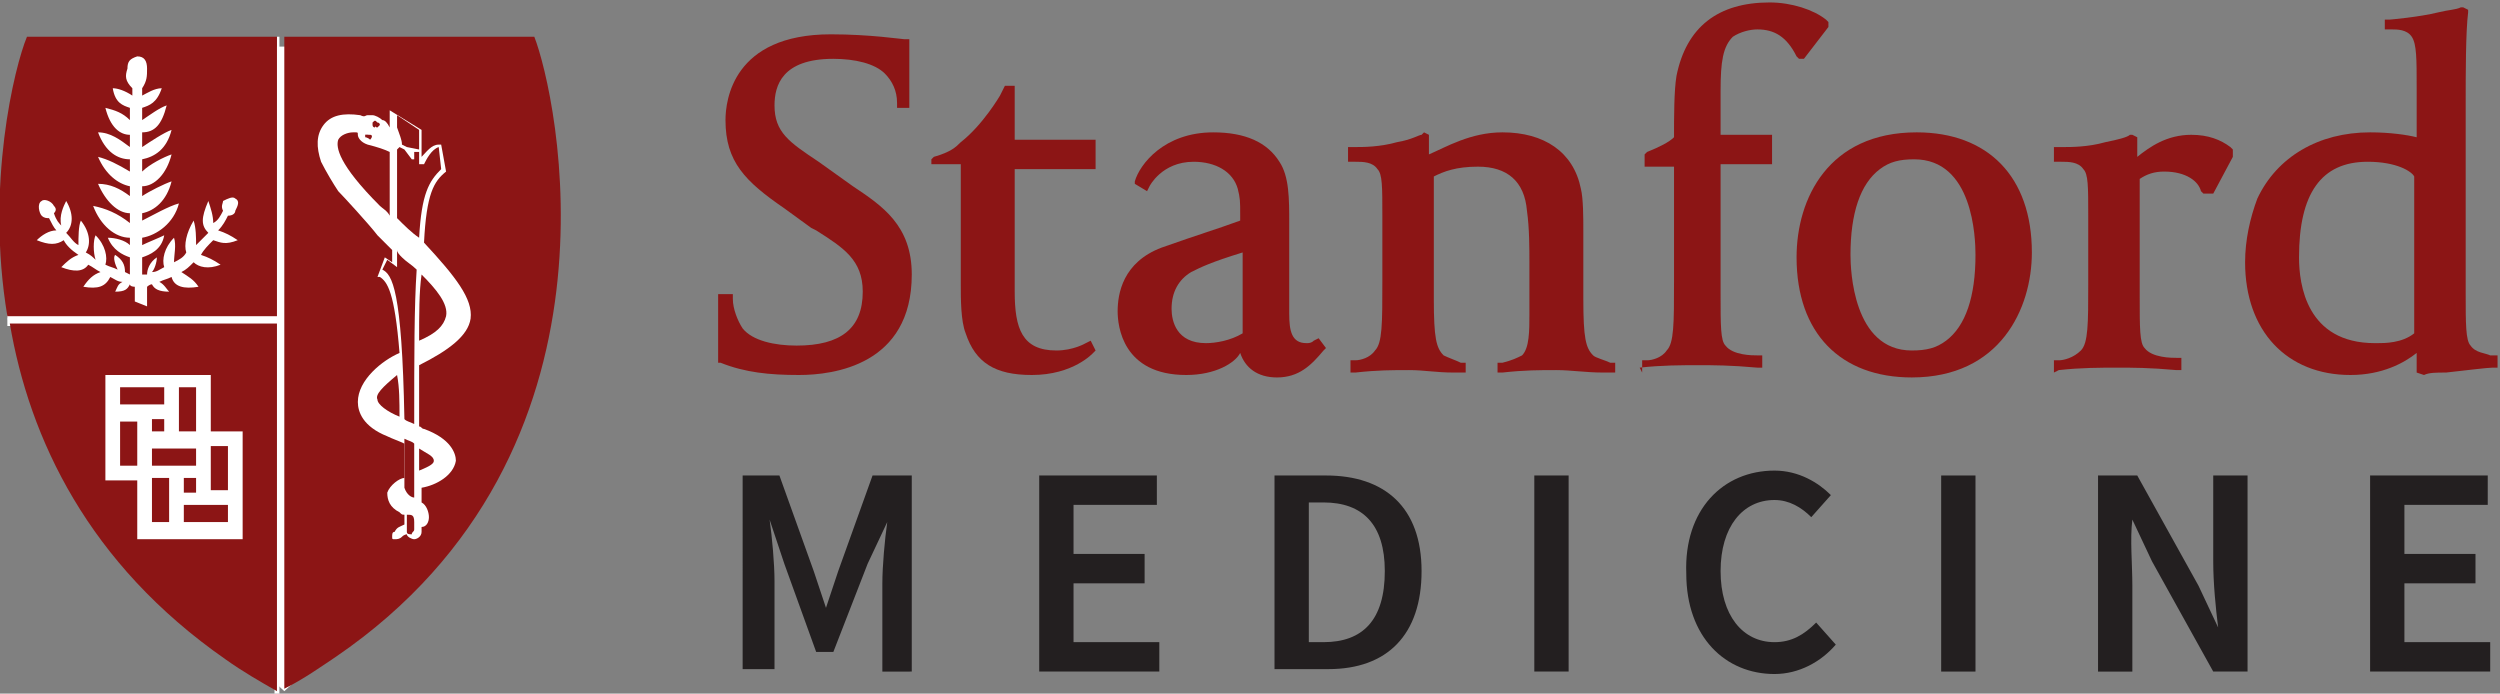 <?xml version="1.0" encoding="utf-8"?>
<!-- Generator: Adobe Illustrator 21.0.1, SVG Export Plug-In . SVG Version: 6.00 Build 0)  -->
<svg version="1.1" id="Layer_1" xmlns="http://www.w3.org/2000/svg" xmlns:xlink="http://www.w3.org/1999/xlink" x="0px" y="0px"
	 viewBox="0 0 102 28.3" style="enable-background:new 0 0 102 28.3;" xml:space="preserve">
<rect x="0" y="0" width="102" height="28.3" fill="#808080" stroke="none"/>
<style type="text/css">
	.st0{fill:#FFFFFF;}
	.st1{fill:#8C1515;}
	.st2{fill:#231F20;}
	.st3{fill:#A61D38;}
</style>
<g>
	<polygon class="st0" points="19.2,1.9 1.1,1.9 0.4,10.3 0.3,13 5.8,22.9 11.6,28.2 17.7,22.6 20.3,13.2 	"/>
	<g>
		<path class="st0" d="M11.3,1.5V13h-11c0,0.1,0,0.2,0,0.3h10.9v13.7v1.3c0,0,0.1,0.1,0.1,0.1c0,0,0.1-0.1,0.1-0.1v-1.3V1.5H11.3z"
			/>
		<path class="st0" d="M5.8,3.6l0,0.3C6,3.8,6.3,3.6,6.6,3.6C6.4,4.2,6.1,4.4,5.8,4.4l0,0.5c0.3-0.2,0.7-0.5,1-0.6
			c-0.2,0.8-0.5,1.1-1,1.1V6C6.1,5.8,6.6,5.4,7,5.3C6.8,6.1,6.3,6.4,5.8,6.5l0,0.5C6.1,6.7,6.6,6.4,7,6.3C6.8,7.1,6.3,7.6,5.8,7.6V8
			C6.1,7.8,6.6,7.5,7,7.4C6.8,8.2,6.3,8.6,5.8,8.7V9c0.4-0.2,1.1-0.6,1.5-0.7C7,9.2,6.4,9.6,5.8,9.7v0.4C6,9.9,6.5,9.7,6.7,9.6
			c-0.1,0.6-0.6,0.8-0.9,0.9l0,0.7c0.1,0,0.1,0,0.2,0c0-0.2,0.1-0.5,0.4-0.7c0,0.2-0.1,0.5-0.2,0.6c0.2,0,0.3-0.1,0.5-0.2
			c-0.1-0.4,0-0.8,0.4-1.2c0.1,0.3,0,0.7,0,1c0.2-0.1,0.4-0.2,0.5-0.4C7.5,10,7.6,9.5,7.9,9C8,9.3,8,9.7,8,10
			c0.2-0.2,0.3-0.3,0.5-0.5c-0.3-0.3-0.3-0.6,0-1.3c0.1,0.3,0.2,0.6,0.2,0.9C8.9,9,9,8.8,9.1,8.6c-0.1-0.2,0-0.3,0-0.4
			C9.3,8.1,9.5,8,9.6,8.1c0.2,0.1,0.1,0.3,0,0.5C9.6,8.7,9.5,8.8,9.3,8.8C9.2,9,9.1,9.2,8.9,9.4c0.3,0.1,0.5,0.2,0.8,0.4
			c-0.5,0.2-0.7,0.1-1,0c-0.2,0.2-0.4,0.4-0.5,0.6c0.3,0.1,0.5,0.2,0.8,0.4C8.4,11,8,10.9,7.8,10.6c-0.2,0.2-0.3,0.3-0.5,0.4
			c0.3,0.2,0.5,0.3,0.7,0.6c-0.6,0.1-1,0-1.1-0.4c-0.2,0.1-0.3,0.1-0.5,0.2c0.2,0.1,0.3,0.3,0.4,0.4c-0.4,0-0.6-0.1-0.7-0.3
			c-0.1,0-0.2,0.1-0.2,0.1v0.8l-0.5-0.2v-0.6c0,0-0.2,0-0.2-0.1c-0.1,0.2-0.2,0.3-0.6,0.3c0.1-0.2,0.1-0.3,0.3-0.4
			c-0.2,0-0.3-0.1-0.5-0.2c-0.2,0.4-0.5,0.5-1.1,0.4c0.2-0.3,0.4-0.5,0.7-0.6c-0.2-0.1-0.3-0.2-0.5-0.3c-0.2,0.3-0.6,0.3-1.1,0.1
			c0.2-0.2,0.4-0.4,0.7-0.5C2.9,10.2,2.7,10,2.6,9.8C2.3,10,2,10,1.5,9.8C1.7,9.6,2,9.4,2.3,9.4C2.2,9.3,2.1,9.1,2,9
			C1.9,9,1.8,9,1.7,8.8c-0.1-0.1-0.2-0.5,0-0.6c0.1-0.1,0.4,0,0.5,0.2c0.1,0.1,0.1,0.2,0,0.3C2.3,9,2.4,9.1,2.5,9.3
			c-0.1-0.4,0.1-0.8,0.2-1c0.4,0.5,0.3,1,0.1,1.3C2.9,9.7,3,9.9,3.2,10c0-0.3,0-0.8,0.1-1c0.4,0.5,0.4,1,0.2,1.3
			c0.2,0.1,0.3,0.2,0.4,0.3c-0.1-0.3-0.1-0.8,0-1c0.4,0.4,0.5,0.9,0.4,1.2c0.2,0.1,0.3,0.1,0.5,0.2c-0.1-0.2-0.2-0.5-0.1-0.6
			c0.3,0.2,0.4,0.4,0.4,0.7c0,0,0.2,0.1,0.2,0.1l0-0.7C5,10.4,4.6,10.3,4.4,9.7C4.7,9.7,5.1,9.8,5.3,10V9.7c-0.6,0-1.2-0.5-1.5-1.3
			c0.5,0.1,1,0.3,1.5,0.7V8.7c-0.5,0-1-0.5-1.3-1.2C4.5,7.5,4.9,7.7,5.3,8V7.6c-0.5-0.1-1-0.5-1.3-1.2c0.4,0.1,0.8,0.3,1.3,0.6V6.5
			c-0.5,0-1-0.3-1.3-1.1C4.5,5.5,4.9,5.7,5.3,6V5.5c-0.4,0-0.8-0.3-1-1.1c0.4,0.1,0.7,0.2,1,0.5V4.4C5,4.4,4.7,4.2,4.6,3.6
			c0.2,0,0.5,0.1,0.8,0.3l0-0.3C5.1,3.3,5.1,3.1,5.2,2.9c0-0.3,0.1-0.4,0.4-0.5c0.3,0,0.4,0.2,0.4,0.5C6,3.1,6,3.3,5.8,3.6"/>
		<path class="st0" d="M17.2,9.9c0.2-1.9,0.5-2.5,0.9-2.9l0,0L18,5.8l-0.1,0c-0.3,0-0.5,0.3-0.7,0.5l0-1.1L16,4.5l0,0.7
			c-0.1-0.1-0.3-0.3-0.3-0.3c-0.1-0.1-0.3-0.2-0.4-0.2c-0.1,0-0.1,0-0.2,0c-0.1,0-0.2,0-0.3,0c-0.7-0.1-1.2,0-1.5,0.4
			c-0.3,0.4-0.3,1-0.1,1.5c0.2,0.5,0.5,0.9,0.7,1.2c0.1,0.2,1.3,1.4,1.5,1.7c0.2,0.2,0.4,0.4,0.6,0.6l0,0.5l-0.3-0.2l-0.3,0.8l0.1,0
			c0.3,0.2,0.6,0.7,0.8,3.1c-0.7,0.3-1.7,1.1-1.7,2c0,0.4,0.2,1,1.2,1.4c0.2,0.1,0.5,0.2,0.7,0.3c0,0.4,0,0.9,0,1.4
			c-0.2,0.1-0.6,0.3-0.7,0.6c-0.1,0.3,0.1,0.5,0.5,0.8c0.1,0,0.1,0.1,0.2,0.1c0,0.1,0,0.3,0,0.4c-0.2,0.1-0.3,0.2-0.4,0.3
			c-0.1,0.1-0.1,0.2-0.1,0.2c0,0,0,0.1,0.1,0.1c0.1,0,0.1,0,0.3-0.1c0.1,0,0.1,0,0.2-0.1c0.1,0.1,0.2,0.2,0.3,0.2
			c0.2,0,0.3-0.1,0.3-0.3c0-0.1,0-0.1,0-0.2c0.2-0.1,0.3-0.2,0.3-0.4c0-0.2-0.1-0.4-0.3-0.6c0-0.2,0-0.4,0-0.6
			c0.7-0.1,1.4-0.6,1.4-1.1c0-0.3-0.1-0.9-1.3-1.3c-0.1,0-0.1-0.1-0.2-0.1c0-0.9,0-1.7,0-2.5c1.2-0.6,2-1.1,2.1-1.9
			C19.3,12.2,18.6,11.3,17.2,9.9z M15.2,5c0,0,0.1,0,0.2,0c0,0,0.1,0.1,0.1,0.1c0,0,0,0.1,0,0.1s0,0-0.1,0c0,0-0.1,0-0.1,0
			C15.2,5.1,15.2,5.1,15.2,5C15.2,5,15.2,5,15.2,5z M14.9,5.5c0-0.1,0.1-0.1,0.2,0c0.1,0,0.1,0.1,0.1,0.2c0,0-0.1,0.1-0.1,0.1
			c0,0-0.1,0-0.1,0C15,5.7,14.9,5.6,14.9,5.5C14.9,5.6,14.9,5.5,14.9,5.5z M15.6,8.4c-1.8-1.6-1.9-2.4-1.8-2.7
			c0.1-0.3,0.4-0.3,0.6-0.3c0,0,0.1,0,0.1,0c0.1,0,0.1,0,0.1,0.1c0,0.1,0.1,0.3,0.4,0.4c0.4,0.1,0.7,0.2,1,0.2l0,2.6
			C15.8,8.6,15.7,8.5,15.6,8.4z M17.7,18.8c0,0.1-0.1,0.2-0.6,0.4c0-0.3,0-0.6,0-0.9C17.4,18.4,17.7,18.6,17.7,18.8z M17.1,5.4
			l0,0.8L16.6,6l-0.2-0.1c0-0.2-0.1-0.4-0.2-0.6l0-0.5L17.1,5.4z M15.4,16.3c0-0.2,0.2-0.5,0.9-1c0,0.5,0.1,1.1,0.1,1.7
			C15.8,16.8,15.4,16.6,15.4,16.3z M16.5,18c0.1,0.1,0.2,0.1,0.4,0.2c0,0.3,0,0.7,0,1.1l0,0v0.7h0c0,0.1,0,0.3,0,0.4
			c-0.1,0-0.3-0.1-0.3-0.3C16.5,19.3,16.5,18.6,16.5,18z M16.7,21.8c-0.1,0-0.1,0-0.2-0.1l0,0c0-0.3,0-0.5,0-0.7
			c0.2,0,0.3,0.1,0.3,0.3v0.3l0,0c0,0,0,0,0,0.1C16.9,21.7,16.8,21.8,16.7,21.8z M16.9,17.3c-0.1-0.1-0.3-0.1-0.4-0.2
			c-0.2-5.3-0.6-5.8-0.9-6.1l0.2-0.4l0.4,0.3l0-0.7c0.1,0.1,0.2,0.1,0.2,0.2c0.2,0.2,0.4,0.3,0.6,0.5C16.9,12.4,16.9,14.5,16.9,17.3
			z M17,9.8c-0.3-0.3-0.6-0.5-0.9-0.8l0-2.8c0.1,0,0.1,0,0.1-0.1l0.2,0.1l0.3,0.4l0.1,0l0-0.3l0.2,0l0,0.5l0.2,0
			c0.1-0.2,0.4-0.6,0.6-0.7L18,7C17.5,7.4,17.2,7.9,17,9.8z M17.1,13.9c0-1.1,0-2,0.1-2.7c0.6,0.6,1.1,1.2,1,1.7
			C18.1,13.3,17.7,13.6,17.1,13.9z"/>
		<path class="st0" d="M8.6,17.7l0-2.4H4.3v4.3h1.3V22h4.3v-4.3H8.6z M7.3,15.8H8v1.8H7.3V15.8z M8,19.5v0.5H7.5v-0.5H8z M4.9,15.8
			h1.8v0.7H4.9V15.8z M5.6,19H4.9v-1.8h0.7V19z M6.1,17.1h0.5v0.5H6.1V17.1z M6.2,18.3H8V19H6.2V18.3z M6.9,21.3H6.2v-1.8h0.7V21.3z
			 M9.3,21.3H7.5v-0.7h1.8V21.3z M9.3,20.1H8.6v-1.8h0.7V20.1z"/>
	</g>
	<g>
		<g>
			<path class="st1" d="M48.4,15.3c-2.6,0-2.8-2-2.8-2.6c0-0.7,0.2-2,1.8-2.6c1.7-0.6,2.1-0.7,3.2-1.1V8.8c0-0.6,0-0.7-0.1-1.1
				c-0.2-0.7-0.9-1.1-1.8-1.1c-1.3,0-1.8,1-1.8,1l-0.1,0.2l-0.5-0.3l0-0.1c0.2-0.7,1.2-2,3.2-2c1.3,0,2.2,0.4,2.7,1.2
				c0.4,0.6,0.4,1.5,0.4,2.5c0,0.8,0,1.7,0,2.5c0,0.5,0,0.9,0,1.2c0,0.7,0.1,1.2,0.7,1.2c0.1,0,0.2,0,0.3-0.1l0.2-0.1l0.3,0.4
				l-0.1,0.1c-0.5,0.6-1,1.1-1.9,1.1c-0.8,0-1.3-0.4-1.5-1C50.4,14.8,49.6,15.3,48.4,15.3z M50.7,10.3c-1.3,0.4-1.7,0.6-2.1,0.8
				c-0.5,0.3-0.8,0.8-0.8,1.5c0,0.5,0.2,1.4,1.4,1.4c0.4,0,1-0.1,1.5-0.4V10.3z"/>
		</g>
		<g>
			<g>
				<path class="st1" d="M32.6,15.3c-1.2,0-2.2-0.1-3.2-0.5l-0.1,0v-0.7c0-0.9,0-1.3,0-1.6l0-0.5l0.6,0l0,0.2c0,0.4,0.2,0.9,0.4,1.2
					c0.4,0.5,1.3,0.7,2.2,0.7c1.8,0,2.7-0.7,2.7-2.2c0-1.3-0.8-1.8-1.9-2.5l-0.2-0.1l-1.1-0.8c-1.6-1.1-2.4-1.9-2.4-3.6
					c0-0.8,0.3-3.5,4.3-3.5c1.6,0,2.9,0.2,3,0.2l0.2,0l0,0.2c0,0,0,0.5,0,1.1c0,0.4,0,0.8,0,1.2l0,0.3h-0.5l0-0.2
					c0-0.5-0.2-0.9-0.5-1.2c-0.4-0.4-1.2-0.6-2.1-0.6c-2.1,0-2.4,1.1-2.4,1.9c0,1.1,0.6,1.5,1.8,2.3l1.4,1c1.2,0.8,2.4,1.6,2.4,3.6
					C37.2,14.9,34,15.3,32.6,15.3z"/>
			</g>
			<g>
				<path class="st1" d="M42.1,15.3c-1.5,0-2.3-0.5-2.7-1.7c-0.2-0.5-0.2-1.4-0.2-2c0-1.5,0-2.8,0-4.2l0-0.7H38V6.5l0.1-0.1
					C38.8,6.2,39,6,39.2,5.8c0.9-0.7,1.6-1.9,1.6-1.9L41,3.5h0.4v2.2h3.3v1.2h-3.3v5c0,1.5,0.3,2.4,1.7,2.4c0.7,0,1.2-0.3,1.2-0.3
					l0.2-0.1l0.2,0.4l-0.1,0.1C44.6,14.4,43.8,15.3,42.1,15.3z"/>
			</g>
			<g>
				<path class="st1" d="M55.1,15.2v-0.5l0.2,0c0.2,0,0.6-0.1,0.8-0.4c0.3-0.3,0.3-1.1,0.3-2.8V8.8c0-1.2,0-1.7-0.2-1.9
					c-0.2-0.3-0.6-0.3-0.9-0.3c0,0-0.1,0-0.1,0l-0.2,0V6l0.2,0c0,0,0.1,0,0.1,0c0.3,0,1,0,1.7-0.2c0.6-0.1,0.9-0.3,1-0.3l0.1-0.1
					l0.2,0.1v0.8C59,6,60,5.4,61.3,5.4c1.7,0,2.9,0.8,3.2,2.3c0.1,0.4,0.1,1.2,0.1,1.7v2.8c0,1.6,0.1,2,0.4,2.3
					c0.1,0.1,0.5,0.2,0.7,0.3l0.2,0v0.4l-0.5,0c-0.7,0-1.3-0.1-1.9-0.1c-0.7,0-1.3,0-2.2,0.1l-0.2,0v-0.4l0.2,0
					c0.4-0.1,0.6-0.2,0.8-0.3c0.3-0.3,0.3-1,0.3-1.7c0-0.1,0-0.2,0-0.3c0-0.4,0-1.1,0-1.7c0-0.7,0-1.5-0.1-2.2
					c-0.1-1.2-0.8-1.8-2-1.8c-0.9,0-1.4,0.2-1.8,0.4v5c0,1.6,0.1,2,0.4,2.3c0.2,0.1,0.5,0.2,0.7,0.3l0.2,0v0.4l-0.5,0
					c-0.7,0-1.2-0.1-1.8-0.1c-0.7,0-1.3,0-2.2,0.1L55.1,15.2z"/>
			</g>
			<g>
				<path class="st1" d="M67,15.2v-0.5l0.2,0c0.2,0,0.6-0.1,0.8-0.4c0.3-0.3,0.3-1.1,0.3-2.8V6.8h-1.2V6.3l0.1-0.1
					c0.5-0.2,0.9-0.4,1.1-0.6c0-0.8,0-1.9,0.1-2.5c0.4-2,1.7-3,3.8-3c0.9,0,1.8,0.3,2.3,0.7l0.1,0.1l0,0.2l-1,1.3l-0.2,0l-0.1-0.1
					c-0.4-0.8-0.9-1.1-1.6-1.1c-0.3,0-0.7,0.1-1,0.3c-0.4,0.4-0.5,1-0.5,2.2v1.8h2.1v1.2h-2.1v5.3c0,1.3,0,1.9,0.2,2.1
					c0.3,0.4,1.1,0.4,1.3,0.4h0.2v0.5l-0.2,0c-1.1-0.1-1.8-0.1-2.4-0.1c-0.7,0-1.5,0-2.4,0.1L67,15.2z"/>
			</g>
			<g>
				<path class="st1" d="M78,15.4c-2.9,0-4.7-1.8-4.7-4.9c0-2.4,1.3-5.1,4.9-5.1c2.9,0,4.7,1.8,4.7,4.9C82.9,12.6,81.6,15.4,78,15.4
					z M78.1,6.5c-0.6,0-1,0.1-1.4,0.4c-0.8,0.6-1.2,1.8-1.2,3.5c0,0.6,0.1,3.9,2.5,3.9c0.6,0,1-0.1,1.4-0.4c0.8-0.6,1.2-1.8,1.2-3.5
					C80.6,9.7,80.5,6.5,78.1,6.5z"/>
			</g>
			<g>
				<path class="st1" d="M83.8,15.2v-0.5l0.2,0c0.2,0,0.6-0.1,0.9-0.4c0.3-0.3,0.3-1.1,0.3-2.7V8.8c0-1.2,0-1.7-0.2-1.9
					c-0.2-0.3-0.6-0.3-0.9-0.3c0,0-0.1,0-0.1,0l-0.2,0V6l0.2,0c0,0,0.1,0,0.2,0c0.3,0,1,0,1.7-0.2c0.5-0.1,0.9-0.2,1-0.3l0.1,0
					l0.2,0.1v0.8c0.5-0.4,1.2-0.9,2.2-0.9c0.7,0,1.2,0.2,1.6,0.5l0.1,0.1v0.3l-0.8,1.5h-0.4l-0.1-0.1C89.7,7.4,89.2,7,88.3,7
					c-0.4,0-0.7,0.1-1,0.3v4.8c0,1.3,0,1.9,0.2,2.1c0.3,0.4,1.1,0.4,1.3,0.4H89v0.5l-0.2,0c-1.1-0.1-1.8-0.1-2.4-0.1
					c-0.7,0-1.5,0-2.4,0.1L83.8,15.2z"/>
			</g>
			<g>
				<path class="st1" d="M98.9,15.3l-0.3-0.1v-0.8c-0.5,0.4-1.4,0.9-2.7,0.9c-2.6,0-4.3-1.8-4.3-4.6c0-0.9,0.2-1.8,0.5-2.6
					c0.8-1.7,2.5-2.7,4.6-2.7c0.8,0,1.5,0.1,1.9,0.2v-2c0-1.2,0-1.8-0.2-2.1c-0.2-0.3-0.6-0.3-0.8-0.3c0,0-0.1,0-0.1,0l-0.2,0l0-0.4
					h0.2c0,0,1.2-0.1,2-0.3c0.4-0.1,0.7-0.1,0.9-0.2l0.1,0l0.2,0.1l0,0.1c-0.1,0.8-0.1,2.5-0.1,3.7v7.8c0,1.2,0,1.9,0.2,2.1
					c0.2,0.3,0.6,0.3,0.8,0.4c0,0,0.1,0,0.1,0l0.2,0v0.5h-0.2c-0.2,0-1,0.1-1.9,0.2C99.4,15.2,99.1,15.2,98.9,15.3L98.9,15.3z
					 M96.6,6.6c-1.9,0-2.8,1.3-2.8,3.9c0,1.1,0.3,3.5,3.1,3.5H97c0.3,0,1,0,1.5-0.4V7.2C98.4,7,97.8,6.6,96.6,6.6z"/>
			</g>
		</g>
	</g>
	<g>
		<g>
			<path class="st2" d="M30.2,19.4h1.6l1.4,3.9l0.5,1.5h0l0.5-1.5l1.4-3.9h1.6v8H36v-3.6c0-0.7,0.1-1.8,0.2-2.5h0L35.4,23l-1.4,3.6
				h-0.7L32,23l-0.6-1.8h0c0.1,0.7,0.2,1.8,0.2,2.5v3.6h-1.3V19.4z"/>
			<path class="st2" d="M42.4,19.4h4.8v1.2h-3.4v2h2.9v1.2h-2.9v2.4h3.5v1.2h-4.9V19.4z"/>
			<path class="st2" d="M52,19.4h2.1c2.4,0,3.9,1.3,3.9,3.9c0,2.6-1.4,4-3.8,4H52V19.4z M54,26.2c1.6,0,2.5-0.9,2.5-2.9
				c0-1.9-0.9-2.8-2.5-2.8h-0.6v5.7H54z"/>
			<path class="st2" d="M62.6,19.4H64v8h-1.4V19.4z"/>
			<path class="st2" d="M72.4,19.2c1,0,1.8,0.5,2.3,1l-0.8,0.9c-0.4-0.4-0.9-0.7-1.5-0.7c-1.3,0-2.2,1.1-2.2,2.9
				c0,1.8,0.9,2.9,2.2,2.9c0.7,0,1.2-0.3,1.7-0.8l0.8,0.9c-0.6,0.7-1.5,1.2-2.5,1.2c-2,0-3.6-1.5-3.6-4.1
				C68.7,20.8,70.3,19.2,72.4,19.2z"/>
			<path class="st2" d="M79.2,19.4h1.4v8h-1.4V19.4z"/>
			<path class="st2" d="M85.7,19.4h1.5l2.5,4.5l0.8,1.7h0c-0.1-0.8-0.2-1.8-0.2-2.7v-3.5h1.4v8h-1.4l-2.5-4.5l-0.8-1.7h0
				C86.9,22,87,23,87,23.9v3.5h-1.4V19.4z"/>
			<path class="st2" d="M96.7,19.4h4.8v1.2h-3.4v2h2.9v1.2h-2.9v2.4h3.5v1.2h-4.9V19.4z"/>
		</g>
	</g>
	<path class="st3" d="M15,5.6c0,0,0.1,0,0.1,0c0,0,0-0.1-0.1-0.1c0,0-0.1,0-0.1,0C15,5.6,15,5.6,15,5.6"/>
	<path class="st3" d="M15.3,5.1c0,0,0.1,0,0.1,0C15.4,5.1,15.4,5,15.3,5.1c0-0.1,0-0.1,0-0.1C15.2,5,15.2,5,15.3,5.1"/>
	<g>
		<path class="st1" d="M16.4,5.9L16.6,6l0.5,0.1l0-0.8l-0.9-0.6l0,0.5C16.3,5.5,16.4,5.7,16.4,5.9z"/>
		<path class="st1" d="M17.7,18.8c0-0.2-0.3-0.3-0.6-0.5c0,0.3,0,0.6,0,0.9C17.6,19,17.7,18.9,17.7,18.8z"/>
		<path class="st1" d="M15.4,16.3c0,0.2,0.4,0.5,0.9,0.7c0-0.6,0-1.2-0.1-1.7C15.6,15.8,15.3,16.1,15.4,16.3z"/>
		<path class="st1" d="M16.9,20.3c0-0.1,0-0.3,0-0.4l0,0v-0.7l0,0c0-0.4,0-0.7,0-1.1c-0.1-0.1-0.2-0.1-0.4-0.2c0,0.6,0,1.3,0,2
			C16.6,20.2,16.8,20.3,16.9,20.3z"/>
		<path class="st1" d="M15,5.9c-0.3-0.1-0.4-0.3-0.4-0.4c0-0.1,0-0.1-0.1-0.1c0,0-0.1,0-0.1,0c-0.2,0-0.5,0.1-0.6,0.3
			c-0.1,0.3,0,1,1.7,2.7c0.1,0.1,0.3,0.2,0.4,0.4l0-2.6C15.7,6.1,15.4,6,15,5.9z"/>
		<path class="st1" d="M15.1,5.7C15.1,5.7,15.2,5.7,15.1,5.7c0.1-0.1,0.1-0.2,0-0.2c-0.1,0-0.2,0-0.2,0c0,0,0,0,0,0.1
			C14.9,5.6,15,5.6,15.1,5.7C15,5.7,15.1,5.7,15.1,5.7z"/>
		<path class="st1" d="M15.4,5.2C15.4,5.2,15.4,5.2,15.4,5.2c0.1-0.1,0.1-0.1,0.1-0.1c0,0,0-0.1-0.1-0.1c-0.1-0.1-0.1-0.1-0.2,0
			c0,0,0,0,0,0.1c0,0,0,0.1,0.1,0.1C15.3,5.1,15.3,5.2,15.4,5.2z"/>
		<path class="st1" d="M16.9,21.6v-0.3c0-0.3-0.1-0.3-0.3-0.3c0,0.2,0,0.5,0,0.7l0,0c0,0.1,0.1,0.1,0.2,0.1
			C16.8,21.7,16.9,21.7,16.9,21.6C16.9,21.6,16.9,21.6,16.9,21.6L16.9,21.6z"/>
		<path class="st1" d="M17.1,13.9c0.7-0.3,1-0.6,1.1-1c0.1-0.5-0.4-1.1-1-1.7C17.1,11.9,17.1,12.8,17.1,13.9z"/>
		<path class="st1" d="M21.8,1.5H11.6v25.3v1.3c0.8-0.4,1.5-0.9,2.1-1.3C26,18.4,22.7,3.8,21.8,1.5z M19.2,13
			c-0.1,0.7-0.9,1.3-2.1,1.9c0,0.7,0,1.6,0,2.5c0.1,0,0.1,0.1,0.2,0.1c1.1,0.4,1.3,1,1.3,1.3c-0.1,0.6-0.8,1-1.4,1.1
			c0,0.2,0,0.4,0,0.6c0.2,0.1,0.3,0.4,0.3,0.6c0,0.2-0.1,0.4-0.3,0.4c0,0.1,0,0.1,0,0.2c0,0.2-0.2,0.3-0.3,0.3
			c-0.1,0-0.3-0.1-0.3-0.2c0,0-0.1,0-0.2,0.1c-0.1,0.1-0.2,0.1-0.3,0.1c-0.1,0-0.1,0-0.1-0.1c0-0.1,0-0.2,0.1-0.2
			c0.1-0.2,0.2-0.2,0.4-0.3c0-0.1,0-0.3,0-0.4c-0.1,0-0.1,0-0.2-0.1c-0.4-0.2-0.5-0.5-0.5-0.8c0.1-0.3,0.5-0.6,0.7-0.6
			c0-0.5,0-1,0-1.4c-0.2-0.1-0.5-0.2-0.7-0.3c-1-0.4-1.2-1-1.2-1.4c0-0.9,1-1.7,1.7-2c-0.2-2.5-0.5-2.9-0.8-3.1l-0.1,0l0.3-0.8
			l0.3,0.2l0-0.5c-0.2-0.2-0.4-0.4-0.6-0.6C15.1,9.2,14,8,13.8,7.8c-0.2-0.3-0.5-0.8-0.7-1.2c-0.2-0.6-0.2-1.1,0.1-1.5
			c0.3-0.4,0.8-0.5,1.5-0.4c0.2,0.1,0.2,0,0.3,0c0.1,0,0.1,0,0.2,0c0.1,0,0.3,0.1,0.4,0.2c0.1,0,0.2,0.1,0.3,0.3l0-0.7l1.3,0.8
			l0,1.1c0.2-0.2,0.4-0.5,0.7-0.5l0.1,0L18.2,7l0,0c-0.5,0.4-0.8,0.9-0.9,2.9C18.6,11.3,19.3,12.2,19.2,13z"/>
		<path class="st1" d="M18,6.9l-0.1-0.9c-0.3,0.1-0.5,0.5-0.6,0.7l-0.2,0l0-0.5l-0.2,0l0,0.3l-0.1,0l-0.3-0.4L16.3,6
			c0,0-0.1,0.1-0.1,0.1l0,2.8c0.3,0.3,0.6,0.6,0.9,0.8C17.2,7.9,17.5,7.4,18,6.9z"/>
		<path class="st1" d="M16.2,10.2l0,0.7l-0.4-0.3L15.6,11c0.4,0.2,0.8,0.8,0.9,6.1c0.1,0.1,0.2,0.1,0.4,0.2c0-2.8,0-4.8,0.1-6.3
			c-0.2-0.2-0.4-0.3-0.6-0.5C16.3,10.4,16.2,10.3,16.2,10.2z"/>
		<path class="st1" d="M0.3,12.9h11V1.5H1.1C0.6,2.7-0.6,7.5,0.3,12.9z M2,8.9c-0.1,0-0.2,0-0.3-0.1c-0.1-0.1-0.2-0.5,0-0.6
			c0.1-0.1,0.4,0,0.5,0.2c0.1,0.1,0.1,0.2,0,0.3C2.3,9,2.4,9.1,2.5,9.2c-0.1-0.4,0.1-0.8,0.2-1C3,8.7,3,9.2,2.7,9.5
			C2.9,9.7,3,9.9,3.2,10c0-0.3,0-0.8,0.1-1c0.4,0.5,0.4,1,0.2,1.3c0.2,0.1,0.3,0.2,0.4,0.3c-0.1-0.3-0.1-0.8,0-1
			c0.4,0.4,0.5,0.9,0.4,1.2c0.2,0.1,0.3,0.1,0.5,0.2c-0.1-0.2-0.2-0.5-0.1-0.6c0.3,0.2,0.4,0.4,0.4,0.7c0,0,0.2,0.1,0.2,0.1l0-0.7
			C5,10.4,4.6,10.2,4.4,9.7C4.7,9.7,5.1,9.8,5.3,10V9.7c-0.6,0-1.2-0.5-1.5-1.3c0.5,0.1,1,0.3,1.5,0.7V8.7c-0.5,0-1-0.5-1.3-1.2
			C4.5,7.5,4.9,7.7,5.3,8V7.6c-0.5-0.1-1-0.5-1.3-1.2c0.4,0.1,0.8,0.3,1.3,0.6V6.5c-0.5,0-1-0.3-1.3-1.1C4.5,5.4,4.9,5.7,5.3,6V5.5
			c-0.4,0-0.8-0.3-1-1.1c0.4,0.1,0.7,0.2,1,0.5V4.4C5,4.3,4.7,4.2,4.6,3.6c0.2,0,0.5,0.1,0.8,0.3l0-0.3C5.1,3.3,5.1,3.1,5.2,2.8
			c0-0.3,0.1-0.4,0.4-0.5c0.3,0,0.4,0.2,0.4,0.5C6,3.1,6,3.3,5.8,3.6l0,0.3C6,3.8,6.3,3.6,6.6,3.6C6.4,4.2,6.1,4.3,5.8,4.4l0,0.5
			c0.3-0.2,0.7-0.5,1-0.6c-0.2,0.8-0.5,1.1-1,1.1V6C6.1,5.8,6.7,5.4,7,5.3C6.8,6.1,6.3,6.4,5.8,6.5l0,0.5C6.1,6.7,6.7,6.4,7,6.3
			C6.8,7.1,6.3,7.6,5.8,7.6V8C6.1,7.8,6.7,7.5,7,7.4C6.8,8.2,6.3,8.6,5.8,8.7V9c0.4-0.2,1.1-0.6,1.5-0.7C7.1,9.1,6.4,9.6,5.8,9.7V10
			C6,9.9,6.5,9.7,6.7,9.6c-0.1,0.6-0.6,0.8-0.9,0.9l0,0.7c0.1,0,0.1,0,0.2,0c0-0.2,0.1-0.5,0.4-0.7c0,0.2-0.1,0.5-0.2,0.6
			c0.2,0,0.3-0.1,0.5-0.2c-0.1-0.3,0-0.8,0.4-1.2c0.1,0.3,0,0.7,0,1c0.2-0.1,0.4-0.2,0.5-0.4C7.5,10,7.6,9.5,7.9,9
			c0.1,0.3,0.1,0.7,0.1,1c0.2-0.2,0.3-0.3,0.5-0.5c-0.3-0.3-0.3-0.6,0-1.3c0.1,0.3,0.2,0.6,0.2,0.9C8.9,9,9,8.8,9.1,8.6
			c-0.1-0.2,0-0.3,0-0.4C9.3,8.1,9.5,8,9.6,8.1c0.2,0.1,0.1,0.3,0,0.5C9.6,8.7,9.5,8.8,9.3,8.8C9.2,9,9.1,9.2,8.9,9.4
			c0.3,0.1,0.5,0.2,0.8,0.4c-0.5,0.2-0.7,0.1-1,0c-0.2,0.2-0.4,0.4-0.5,0.6c0.3,0.1,0.5,0.2,0.8,0.4c-0.5,0.2-0.9,0.1-1.1-0.1
			c-0.2,0.2-0.3,0.3-0.5,0.4c0.3,0.2,0.5,0.3,0.7,0.6c-0.6,0.1-1,0-1.1-0.4c-0.2,0.1-0.3,0.1-0.5,0.2c0.2,0.1,0.3,0.3,0.4,0.4
			c-0.4,0-0.6-0.1-0.7-0.3c-0.1,0-0.2,0.1-0.2,0.1v0.8l-0.5-0.2v-0.6c0,0-0.2,0-0.2-0.1c-0.1,0.2-0.2,0.3-0.6,0.3
			c0.1-0.2,0.1-0.3,0.3-0.4c-0.2,0-0.3-0.1-0.5-0.2c-0.2,0.4-0.5,0.5-1.1,0.4c0.2-0.3,0.4-0.5,0.7-0.6c-0.2-0.1-0.3-0.2-0.5-0.3
			c-0.2,0.3-0.6,0.3-1.1,0.1c0.2-0.2,0.4-0.4,0.7-0.5C2.9,10.2,2.7,10,2.6,9.8C2.3,10,2,10,1.5,9.8C1.7,9.6,2,9.4,2.3,9.4
			C2.2,9.3,2.1,9.1,2,8.9z"/>
		<rect x="6.2" y="19.5" class="st1" width="0.7" height="1.8"/>
		<rect x="7.5" y="20.6" class="st1" width="1.8" height="0.7"/>
		<rect x="8.6" y="18.2" class="st1" width="0.7" height="1.8"/>
		<rect x="6.2" y="17.1" class="st1" width="0.5" height="0.5"/>
		<rect x="6.2" y="18.3" class="st1" width="1.8" height="0.7"/>
		<rect x="7.5" y="19.5" class="st1" width="0.5" height="0.6"/>
		<path class="st1" d="M9.2,26.9c0.7,0.5,1.4,0.9,2.1,1.3v-1.3V13.2H0.4C1.2,17.9,3.6,23,9.2,26.9z M8.6,15.2l0,2.4h1.3V22H5.6v-2.4
			H4.3v-4.3H8.6z"/>
		<rect x="4.9" y="17.2" class="st1" width="0.7" height="1.8"/>
		<rect x="7.3" y="15.8" class="st1" width="0.7" height="1.8"/>
		<rect x="4.9" y="15.8" class="st1" width="1.8" height="0.7"/>
	</g>
</g>
</svg>
